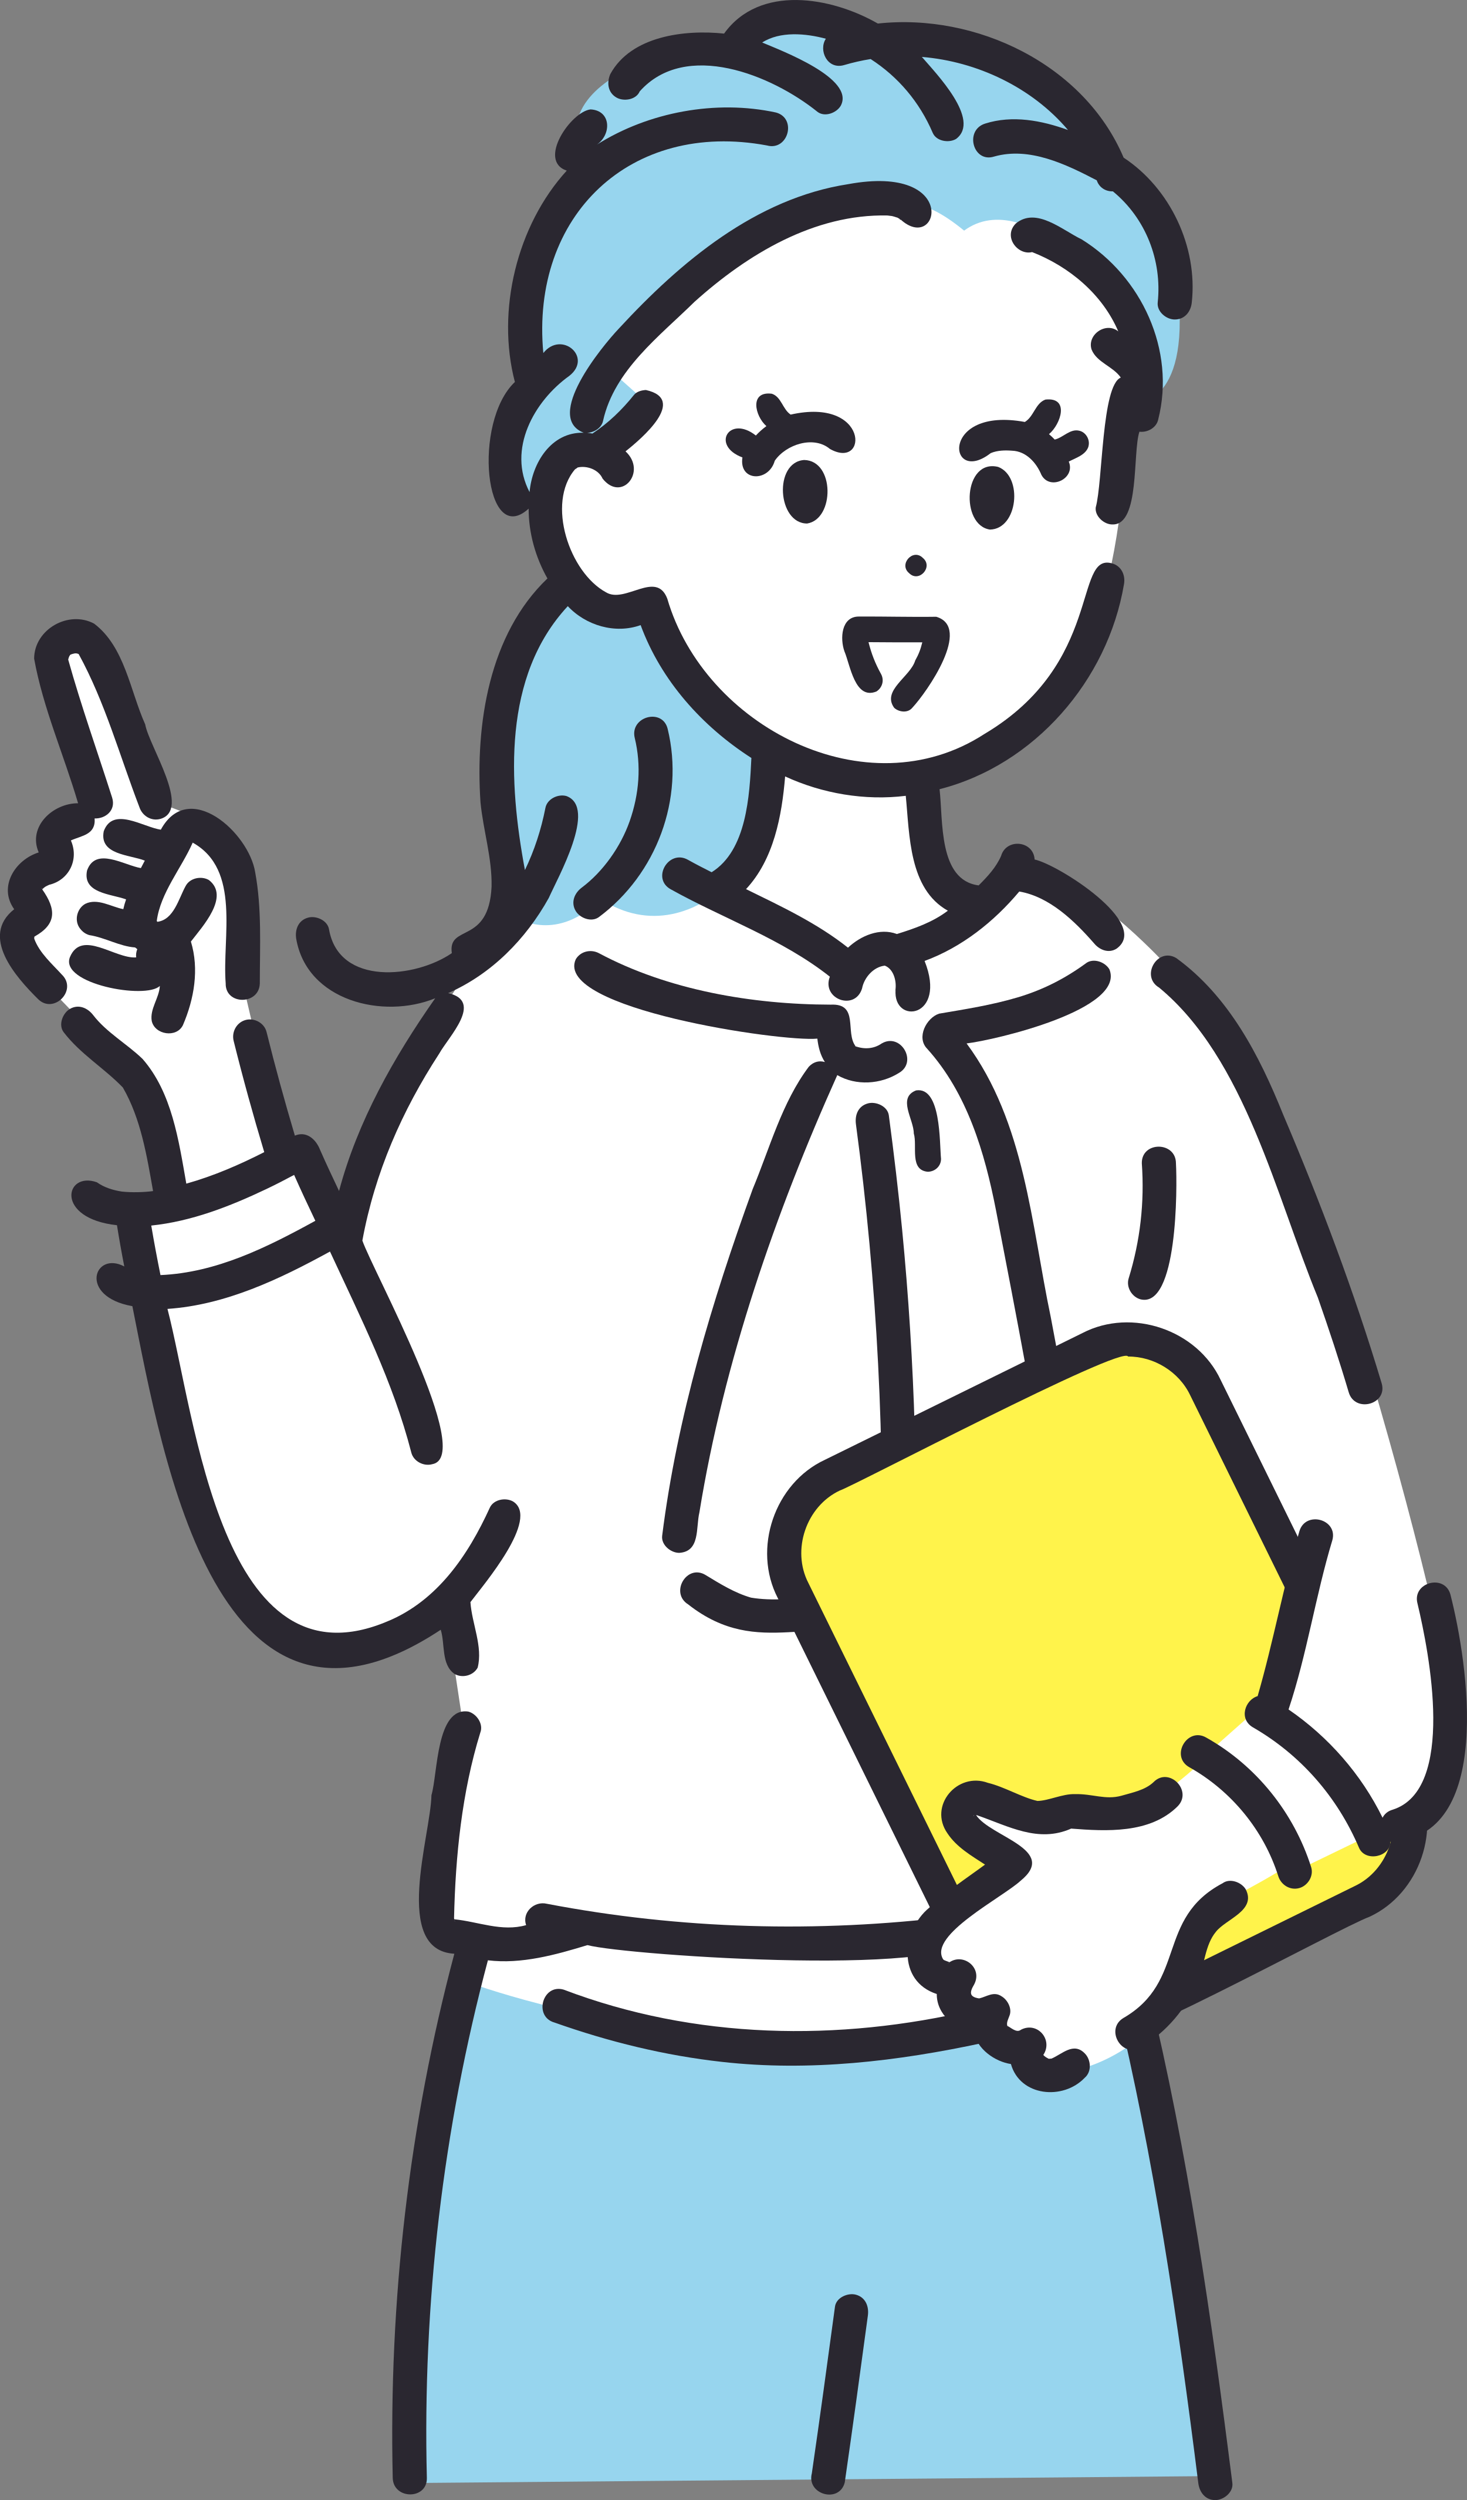 <?xml version="1.0" encoding="UTF-8"?><svg id="_レイヤー_2" xmlns="http://www.w3.org/2000/svg" viewBox="0 0 268.65 457.7"><rect x="0" y="0" width="268.65" height="457.7" fill="#808080" stroke="none"/><defs><style>.cls-1{fill:#fff;}.cls-2{fill:#fff34b;}.cls-3{fill:#97d5ee;}.cls-4{fill:#2a2730;}</style></defs><g id="Layer"><g id="group"><path class="cls-1" d="M208.78,64.48c-4.33,16.92-.23,56.2-24.25,70.53,0,0-15.26,6.48-15.26,6.48-1.71,9.24,2.01,23.3,14.28,25.42,0,0-13.65,23.76-37.67,3.23l-13.49-7.12s10.77-7.51,9.47-25.35c0,0-18.99-13.52-22.78-26.29-24.26,7.9-24.48-39.54-6.76-27.55l-2.32-16.41s57.69-89.48,98.79-2.93Z"/><path class="cls-1" d="M17.2,145.82l-8.52-25.19s2.74-7.64,8.52-2.36l11.34,28.65s14.3,3.86,14.98,10.57c.68,6.71.94,22.51.94,22.51l7.33,31.45s-11.26,8.19-21.39,8.09l-5.28-22.07-21.99-22.71,3.16-8.21-2.17-6.34,4.56-3.8.69-4.73,7.82-5.85Z"/><path class="cls-3" d="M74.31,454.57l148.26-1.28c-1.91-35.71-12.01-71.26-21.48-98.06l-115.3.91c-4.34,20.06-13.25,64.92-11.49,98.43Z"/><path class="cls-1" d="M125.97,158.1s-8.82-6.61-22.64,6.25c-21.64,1.51-39.67,61.88-40.2,63.16,0,0-7.9-16.75-9.11-16.06-3.84,2.18-29.77,9.96-29.77,9.96,17.46,118.3,57.33,73.08,57.33,73.08l3.19,21.09-4.78,37.16,6.67,1.56-1.89,8.25s66.07,25.59,132.03-.81l2.96-11.83,32.26-15.6s14.4-.54,15.14-13.5c.74-12.97-29.3-125.53-43.84-137l-10.01-7.42s-16.15-17.49-23.52-15.4l-24.6,14.27-8.38.45-30.85-17.61Z"/><path class="cls-3" d="M161.43,6.79s-12.64-9.39-25.86.51c.09-.71-37.73,4.02-28.73,22.47-8.26,10.75-12.49,24.09-8.86,40.39-13.47,9.95-5.46,15.95,1.95,24.09,0,0,1.91-16.68,10.68-11.76l9.01-7.72-8.25-7.36s20.41-26.49,36.51-29.09c16.1-2.6,20.68-2.63,28.68,3.9,11.56-8.5,29.46,12.64,32.23,18.29.32.96-4.58,2.02-4.58,2.02l4.24,4.37-.97,7.01s10.55.91,8.23-20.82-11.49-22.86-14.07-24.1c0,0-11.41-28.04-40.2-22.21Z"/><path class="cls-3" d="M104.48,105.56s-14.55,13.86-13.87,23.4c.68,9.55,8.5,46.62-10.12,49.15,0,0,8.75.54,14.36-9.99,0,0,7.2,4.51,15.13-3.55,17.68,11.63,36.07-12.13,31.86-26.9,0,0-19.1-15.31-22.78-26.29,0,0-11.45-2.87-14.58-5.82Z"/><path class="cls-4" d="M199.32,81.74c.35-1.19-.42-2.59-1.64-2.88-1.71-.44-2.95,1.24-4.53,1.61-.33-.35-.68-.68-1.05-.99,2.18-1.83,3.82-6.82-.65-6.33-1.85.66-2.1,3.09-3.77,4.1-15.66-2.89-14.1,11.82-6.25,5.7,1.23-.51,2.59-.54,3.91-.44,2.57.09,4.44,2.18,5.37,4.42,1.57,2.97,6.33.65,5.01-2.43,1.32-.69,3.11-1.21,3.61-2.75Z"/><path class="cls-4" d="M182.8,85.48c-6.35-1.56-6.99,10.66-1.51,11.47,5.13-.1,6.08-9.71,1.51-11.47Z"/><path class="cls-4" d="M151.97,82.18c7.06,3.99,7.21-9.53-7.18-6.28-1.48-.99-1.7-3.26-3.45-3.82-4.13-.52-3.11,4.07-.99,5.93-.7.51-1.35,1.09-1.93,1.72-4.87-3.84-8.28,1.85-2.46,4.01-.68,4.44,4.82,4.55,5.92.61,2.06-3,7.13-4.65,10.09-2.17Z"/><path class="cls-4" d="M147.27,84.21c-5.63.39-4.91,11.64.54,11.63,5.04-.8,5.09-11.51-.54-11.63Z"/><path class="cls-4" d="M166.49,104.93c1.8,1.82,4.48-1.17,2.51-2.79-1.8-1.82-4.48,1.17-2.51,2.79Z"/><path class="cls-4" d="M167.6,120.93c-.92,2.99-6.16,5.46-3.85,8.65.86.79,2.48,1.01,3.31,0,2.72-2.91,10.97-14.75,4.39-16.67-4.73.07-9.46-.07-14.18-.04-3.22,0-3.46,4.04-2.63,6.37,1.08,2.56,1.91,8.95,5.86,7.35,1.09-.7,1.47-2.06.84-3.21-1.07-1.93-1.76-3.72-2.29-5.82,3.28.03,6.56.04,9.85.03-.31,1.27-.66,2.2-1.3,3.33Z"/><path class="cls-4" d="M212.1,76.8c3.23-12.69-3.05-26.18-14.02-32.98-3.53-1.68-8.29-5.99-12.05-2.91-2.4,2.4.35,5.89,2.98,5.24,6.79,2.65,12.87,7.71,15.78,14.52-2.23-1.83-5.77.58-4.89,3.32.95,2.37,3.91,3.06,5.35,5.13-3.52,1.47-3.29,19.11-4.59,23.77-.2,1.63,1.58,3.19,3.13,3.12,4.98.04,3.6-13.1,4.87-16.98,1.47.19,3.13-.72,3.45-2.25Z"/><path class="cls-4" d="M112.88,17.85c1.31.77,3.61.44,4.27-1.12,8.42-9.44,24.18-3,32.55,3.74,1.34,1.03,3.5.21,4.27-1.12,2.65-5-10.85-10.06-14.39-11.57,3.27-2.09,7.94-1.69,11.66-.69-1.39,2.1.26,5.73,3.35,4.82,1.6-.47,3.22-.84,4.85-1.1,5.05,3.26,8.95,7.86,11.37,13.51.66,1.55,2.95,1.9,4.27,1.12,4.64-3.47-3.7-12.04-6.26-15.02,10.1.83,20.15,5.57,26.76,13.38-4.83-1.75-10.18-2.77-15.19-1.17-3.82,1.22-2.19,7.25,1.66,6.03,6.48-1.84,13.13,1.41,18.8,4.35.41,1.28,1.59,2.06,2.95,2.02,6.02,4.93,9.03,12.66,8.21,20.34-.18,1.68,1.56,3.12,3.12,3.12,1.84,0,2.95-1.44,3.12-3.12,1.12-10.19-3.96-20.9-12.48-26.51-7.24-17.08-27.02-26.51-45.01-24.55-8.55-4.9-21.67-7.2-28.16,1.84-7.21-.76-17.03.42-20.84,7.42-.66,1.55-.47,3.35,1.12,4.28Z"/><path class="cls-4" d="M106.54,162.49c-1.35,1.01-2.04,2.7-1.12,4.27.78,1.33,2.91,2.14,4.27,1.12,10.54-7.86,15.7-21.6,12.58-34.44-.95-3.91-6.98-2.25-6.03,1.66,1.22,5.03.83,10.24-.94,15.27-1.63,4.61-4.84,9.19-8.76,12.12Z"/><path class="cls-4" d="M156.73,191.58s-.02-.02-.03-.03c.01,0,.02.02.03.03Z"/><path class="cls-4" d="M198.88,176.34c-3.92,2.86-7.97,4.9-12.52,6.25-4.7,1.4-9.56,2.16-14.39,2.98-2.34.78-4.19,4.38-2.19,6.41,7.34,8.14,10.54,18.97,12.6,29.51,3.74,19.4,7.53,38.81,10.48,58.35-6.79-.02-13.59-.03-20.38-.06-4.02-.01-4.03,6.23,0,6.25,7.99.03,15.98.04,23.98.07,2.24,0,3.29-1.99,3.01-3.96-1.93-13.75-4.46-27.4-7.05-41.04-3.58-17.03-4.72-35.64-15.41-50.08,5.22-.61,29.15-6.23,26.15-13.57-.79-1.34-2.9-2.12-4.28-1.12Z"/><path class="cls-4" d="M148.14,195.25c-4.95,6.57-7.16,14.91-10.3,22.43-7.46,20.56-13.84,41.73-16.58,63.48-.2,1.68,1.58,3.12,3.12,3.12,3.88-.24,3.03-4.59,3.7-7.4,4.48-27.63,13.97-54.95,25.25-80.06,3.45,1.99,7.95,1.7,11.29-.4,3.5-2,.34-7.43-3.15-5.4-1.42.99-3.13,1.11-4.75.54.03.03.07.07.12.11-.08-.05-.13-.14-.23-.14-.01-.02-.04-.06-.05-.08.03.01.07.04.13.09-1.97-2.53.68-7.88-4.56-7.62-14.41-.03-29.79-2.66-42.43-9.41-1.49-.8-3.4-.37-4.27,1.12-4.02,9.03,37.79,15.16,44.25,14.51.17,1.51.54,3,1.38,4.29-.94-.29-2.01-.12-2.91.82ZM156.85,191.69c.06.06.14.14.22.24-.07-.08-.16-.17-.24-.25,0,0,.01,0,.02,0ZM156.59,191.53s-.09-.08-.07-.08c.02.03.05.06.07.08Z"/><path class="cls-4" d="M169.99,214.51c1.28-.06,2.33-1.03,2.34-2.34-.29-3.09.02-13.26-4.57-12.55-3.48,1.35-.41,5.3-.42,7.87.7,2.31-.87,6.79,2.65,7.03Z"/><path class="cls-4" d="M126.04,293.73c13.17,10.33,23.46.83,36.63,7.17,2.15,1.03,4.61-.21,4.7-2.7.91-24.37.19-48.79-2.16-73.06-.68-7-1.51-13.99-2.44-20.96-.23-1.67-2.37-2.59-3.84-2.18-1.81.5-2.41,2.16-2.18,3.84,3.9,29.09,5.41,58.52,4.51,87.86-7.65-3.18-15.89.08-23.72-1.22-3-.86-5.69-2.54-8.34-4.15-3.45-2.09-6.59,3.31-3.15,5.4Z"/><path class="cls-4" d="M253.02,253.23c-5.03-16.75-11.21-33.15-18.06-49.24-4.34-10.78-9.92-21.6-19.54-28.59-3.43-2.08-6.64,3.32-3.15,5.4,15.76,13.03,21.42,38.19,29.06,56.73,2.01,5.74,3.93,11.52,5.66,17.36,1.14,3.85,7.18,2.21,6.03-1.66Z"/><path class="cls-4" d="M178.37,367.95c-24.82,5.86-51.16,5.42-75.15-3.71-3.85-1.13-5.57,4.94-1.66,6.03,9.95,3.52,20.19,6.04,30.69,7.2,15.99,1.8,32.13-.11,47.78-3.48,3.88-1.02,2.26-7.1-1.66-6.03Z"/><path class="cls-4" d="M107.58,356.09c7.14,1.91,70.83,6.23,69.98-2.13,0-1.53-1.44-3.33-3.12-3.12-24.69,3.04-49.86,2.36-74.3-2.32-2.28-.55-4.6,1.56-3.79,3.91-4.47,1.27-8.77-.64-13.16-1.07-.07-.34-.09-.41-.04-.19.25-11.33,1.43-23.08,4.81-33.99.61-1.57-.67-3.43-2.18-3.84-5.91-.9-5.6,11.35-6.77,15.3-.14,7.4-7.21,28.39,4.19,29.03-8.3,31.21-12.02,63.69-11.28,95.96.1,4.01,6.35,4.03,6.25,0-.8-31.88,2.96-63.95,11.18-94.76,6.1.75,12.44-1.01,18.23-2.78ZM83.24,351.57s.03.02.05.04c.03.19.01.17-.05-.04ZM83.22,351.4s0,0-.02-.01c0,0,0,0,0,0,0,0,.01,0,.02.01Z"/><path class="cls-4" d="M210.34,364.35c-.94-3.91-6.96-2.25-6.03,1.66,7,29.15,11.41,58.83,15.13,88.56.21,1.67,1.28,3.12,3.12,3.12,1.52,0,3.34-1.44,3.12-3.12-3.83-30.27-8.16-60.54-15.35-90.22Z"/><path class="cls-4" d="M156.75,420.09c-1.46-.4-3.61.5-3.84,2.18-1.38,10.18-2.76,20.36-4.24,30.52-1.01,3.89,5.03,5.58,6.03,1.66,1.47-10.16,2.85-20.34,4.23-30.52.23-1.67-.4-3.35-2.18-3.84Z"/><path class="cls-4" d="M208.87,237.87c6.79,1.64,6.73-20.44,6.48-24.92-.02-4.03-6.31-4.05-6.25,0,.51,7.18-.29,14.21-2.41,21.08-.5,1.61.59,3.41,2.18,3.84Z"/><path class="cls-4" d="M12.95,119.84s0,0-.01,0c.02,0,.04-.02.08-.03-.03.01-.05.01-.07.02,0,0,0,0,0,0Z"/><path class="cls-4" d="M29.45,151.89c-3.24-.47-8.76-4.31-10.45.28-.86,4.34,4.7,4.28,7.52,5.38-.23.45-.47.89-.72,1.37-3.09-.52-8.3-3.97-9.86.45-.86,4.2,4.39,4.26,7.15,5.28-.21.6-.38,1.19-.51,1.79-2.24-.44-4.74-2.08-6.97-.97-1.45.81-2.01,2.86-1.12,4.28.44.68,1.07,1.22,1.87,1.44,2.86.44,5.55,2.06,8.38,2.26.13.11.26.21.4.31-.19.48-.27,1-.2,1.51-3.88.31-9.99-5.21-12.14-.04-1.9,4.89,13.93,7.79,16.47,5.26-.12,2.24-1.86,4.2-1.48,6.43.56,2.52,4.54,3.15,5.71.75,2.06-4.8,3-10.24,1.46-15.3,2.08-2.72,7.2-8.23,3.3-11.26-1.39-.81-3.51-.39-4.28,1.12-1.26,2.28-2.15,6.14-5.15,6.52-.04-.05-.12-.09-.12-.17.67-5.12,4.49-9.6,6.58-14.32,8.88,4.95,5.37,17.32,6.04,25.76-.1,4.02,6.15,4.02,6.25,0,0-6.76.39-13.67-.85-20.34-1.16-7.27-12.19-17.17-17.29-7.77ZM35.09,154.21s.03-.03.08-.02c-.15.05-.18.06-.08.02ZM29.57,168.64c-.07.04-.05.03,0,0h0ZM28.9,168.79c.12.07.17.17,0,0h0Z"/><path class="cls-4" d="M11.39,178.49c-1.86-2.05-4.15-4-5.12-6.64,0-.04,0-.35.05-.4,4.06-2.26,4-4.97,1.41-8.64.48-.47.57-.5,1.27-.83,3.66-.86,5.51-4.65,3.98-8.12,2.01-.91,4.57-1.04,4.35-4.03,1.94.08,3.96-1.44,3.2-3.83-2.69-8.41-5.66-16.74-8.04-25.25.09-.32.17-.71.44-.91-.03.01-.05.02-.07.02,0,0,0,0,0,0,.02,0,.04-.02.07-.03,0,0,0,0-.01,0,.53-.17.95-.35,1.49-.09,4.82,8.79,7.52,18.65,11.11,28,.52,1.6,2.16,2.64,3.84,2.18,5.76-1.66-2.07-13.31-2.77-17.31-2.76-6.14-3.74-14.19-9.35-18.44-4.67-2.51-10.96,1.02-10.99,6.4,1.63,9.04,5.46,17.65,8.05,26.48-4.57-.02-9.27,4.25-7.21,9-4.32,1.35-7.45,6.28-4.49,10.4-6.31,4.98.28,12.4,4.36,16.44,2.84,2.85,7.26-1.56,4.42-4.42ZM12.86,119.87s-.02,0,0,0c0,0,0,0,0,0ZM7.3,156.81c.01.06,0,.05,0,0h0ZM7.67,162.7c-.04-.07-.06-.1-.06-.1.09-.04.07.03.06.1Z"/><path class="cls-4" d="M71.3,296.68c.18-.08.32-.14,0,0h0Z"/><path class="cls-4" d="M80.71,298.36c.82,2.6.06,6.32,2.49,8.06,1.42.86,3.47.35,4.27-1.12,1-3.85-1.06-8.06-1.32-12,2.46-3.26,12.74-15.29,7.83-18.41-1.35-.79-3.57-.42-4.28,1.12-4,8.76-9.59,16.95-18.59,20.75.07-.03.12-.06.17-.08-30.77,13.4-35.49-37.39-40.61-57.06,10.65-.72,20.53-5.44,29.76-10.5,5.64,12.17,11.56,23.88,14.88,36.75.38,1.64,2.26,2.62,3.84,2.18,7.88-1.38-10.88-35.4-12.79-40.94,2.29-12.45,7.26-23.76,14.07-34.22,1.74-3.13,8.18-9.6,1.64-11.08,7.93-3.48,14.24-9.88,18.43-17.43,1.66-3.75,8.92-16.57,3.22-18.65-1.53-.42-3.52.52-3.84,2.18-.77,3.94-2.02,7.79-3.75,11.37-3.01-16.11-4.12-35.44,7.85-48.31,3.31,3.54,8.67,5.14,13.34,3.47,3.74,10.16,11.25,18.52,20.28,24.32-.33,6.89-.85,16.92-7.28,20.92-1.47-.74-2.93-1.49-4.36-2.29-3.52-1.95-6.68,3.44-3.15,5.4,9.65,5.38,20.44,9.11,29.16,16.01-1.57,4.1,4.6,6.36,5.9,2.15.38-1.99,2.09-3.95,4.17-4.17,1.57.62,2.11,2.66,1.97,4.18-.01.21-.14,1.18,0,.22-.56,6.5,9.51,5.28,5.31-5.26,6.8-2.5,12.7-7.17,17.34-12.71,5.55.95,10.13,5.41,13.69,9.48.99,1.21,2.68,1.91,4.14.97,6.34-4.59-10.75-15.41-15.02-16.31-.2-3.47-5.19-3.95-6.14-.66-.91,2.1-2.5,3.8-4.11,5.4-7.41-.96-6.49-11.88-7.16-17.61,17.38-4.44,30.79-19.9,33.77-37.5.31-1.66-.46-3.37-2.18-3.84-7.06-2.03-1.59,18.3-23.36,31.22-21.59,14.04-51.28-1.41-58.09-24.76-2.02-5.3-7.7.97-11.21-1.16-6.71-3.63-10.98-16.3-5.69-22.52,0,0,.36-.23.31-.2.08-.06.14-.1.18-.14,1.7-.39,3.83.39,4.56,2.04,3.51,4.41,8.19-1.31,4.2-4.99,2.96-2.34,11.38-9.52,3.74-11.23-.77.03-1.71.28-2.21.92-2.17,2.71-4.69,5.14-7.59,7.05-.32-.06-.64-.1-.96-.13,1.31-.07,2.67-.92,2.92-2.26,2.08-9.24,10.3-15.4,16.75-21.74,9.69-8.7,21.91-16.09,35.33-15.79,0,0,.71.1.67.08.35.04.83.23,1.16.32.16.09.32.19.48.28-.38-.21.31.37.05.02,7.02,6.47,11.07-10.24-9.59-6.43-16.89,2.61-30.69,14.22-41.95,26.41-3.19,3.37-13.75,16.25-6.46,19.09-5.98-.16-9.44,5.56-9.91,10.87-4.11-7.82.8-16.65,7.29-21.29,4.33-3.42-1.46-8.35-4.77-4.17-2.37-25.19,15.99-42.65,40.95-38,3.88,1.06,5.54-4.97,1.66-6.03-10.96-2.38-23.31-.11-32.79,5.87,2.69-1.88,2.62-6.24-1.17-6.44-3.59.4-9.79,9.4-4.36,11.21-9.15,10.02-12.92,25.67-9.5,38.69-7.8,7.4-5.49,30.5,2.52,23.19,0,4.48,1.25,8.89,3.44,12.78-10.73,10.25-13.21,26.73-12.26,40.96.5,5.16,2.15,10.27,2.03,15.47-.5,10.68-8.04,6.77-7.28,12.16-6.63,4.57-20.64,6.08-22.48-4.32-.25-1.67-2.36-2.59-3.84-2.18-1.79.49-2.43,2.17-2.18,3.84,1.94,11.41,15.91,14.82,25.46,10.92-7.56,10.78-14.19,22.47-17.61,35.28-1.17-2.48-2.35-4.96-3.45-7.47-.09-.22-.62-1.45-.2-.45-.77-1.69-2.44-3.07-4.44-2.21-1.87-6.29-3.61-12.62-5.19-18.99-.41-1.64-2.25-2.62-3.84-2.18-1.66.46-2.59,2.2-2.18,3.84,1.7,6.83,3.57,13.61,5.6,20.35-4.59,2.34-9.27,4.36-14.27,5.77-1.39-7.87-2.62-16.68-8.02-22.84-2.87-2.77-6.59-4.83-9.04-8.02-1.03-1.33-2.69-2.05-4.27-1.12-1.31.77-2.16,2.93-1.12,4.27,3.07,4,7.36,6.52,10.83,10.11,3.31,5.73,4.39,12.52,5.53,18.96-1.61.22-3.92.29-5.69.09.35.05.34.05-.03,0-1.62-.25-3.22-.74-4.57-1.7-5.84-2.08-7.79,6.62,3.68,7.86.4,2.52.85,5.04,1.34,7.55-5.51-2.93-8.5,5.5,1.48,7.27,5.68,28.47,15.62,86.31,56.5,59.22ZM163.98,179.51s.01.04.02.09c0-.05-.02-.09-.02-.09ZM176.08,161.07s-.04-.05-.05-.07c.02.02.04.05.05.07ZM175.94,160.93c-.05-.03-.1-.07-.15-.1-.34-.2-.04-.05.15.1ZM174.35,158.79c.02.05.02.06,0,0h0ZM174.23,158.46s-.04-.08-.04-.08c0,0,.02.03.04.08ZM172.62,151.62c-.02-.13-.03-.24,0,0h0ZM165.87,145.69c.72,7.21.55,17.03,7.71,21.03-2.79,2.12-6.06,3.25-9.33,4.27-3.15-1.18-6.61.31-8.96,2.5-5.64-4.48-12.24-7.57-18.67-10.72,5.08-5.44,6.56-13.38,7.16-20.63,6.82,3.15,14.63,4.47,22.09,3.55ZM109.36,107.51c-.23-.15-.11-.08,0,0h0ZM107.03,85.5s-.03,0,0,0h0ZM110.01,86.98c.3.28.09.12,0,0h0ZM48.75,217.69c1.73-.82,3.43-1.7,5.11-2.6,1.25,2.82,2.56,5.62,3.89,8.4-8.92,4.89-18.08,9.48-28.36,9.94-.61-3.02-1.18-6.04-1.69-9.07,7.38-.76,14.4-3.51,21.05-6.67ZM62.06,299.17c-.5.09-.17.02,0,0h0Z"/><path class="cls-2" d="M149.44,271.45s-7.88,8.44-5.68,14.93c2.2,6.49,35.4,74.04,35.4,74.04,0,0,7.33,16.79,23.35,10.42,16.02-6.37,53.27-27.02,53.27-27.02,0,0,4.89-3.82,2.25-12.53-2.64-8.7-39.13-79.44-39.13-79.44,0,0-6.54-11.48-22.18-3.95-15.63,7.53-47.29,23.55-47.29,23.55Z"/><path class="cls-4" d="M195.31,376.05c-6.98,0-13.71-3.88-16.99-10.56l-35.89-72.94c-4.67-9.02-.6-21.01,8.62-25.3,0,0,47.2-23.22,47.2-23.22,9.02-4.67,21.01-.59,25.3,8.62,0,0,35.89,72.94,35.89,72.94,4.67,9.02.6,21.01-8.62,25.3-5.66,2.07-50.07,26.67-55.51,25.16ZM206.58,248.33c-1.06-2.18-50.43,23.81-52.77,24.53-6.16,2.88-8.9,10.9-5.77,16.94,0,0,35.89,72.94,35.89,72.94,3.08,6.26,10.68,8.85,16.94,5.77l47.2-23.22c6.16-2.88,8.9-10.9,5.77-16.94,0,0-35.89-72.94-35.89-72.94-2.05-4.29-6.63-7.1-11.36-7.07Z"/><path class="cls-1" d="M220.7,321.83s-9.45,9.67-16.21,9.9c-6.75.23-16.07.64-16.07.64l-9.22-3.88c-13.19,3.89,5.51,11.66,6.12,12.26-.41.27-16.13,14.32-16.13,14.32,0,0-.75,5.66,4.65,6.75,0,0,1.01,7.07,6.62,7.97,0,0,.54,3.41,5.94,4.14,0,0-1.49,4.37,5.54,5.32,7.02.95,17.83-4.86,22.83-12.83,10.09-22.66,4.16-14.23,21.81-25.31,0,0-5.34-17.51-15.87-19.26Z"/><path class="cls-1" d="M220.17,321.83s13.73,12.67,16.92,20.81l13.26-6.42c21.92,2.23,15.98-35.37,14.17-41.48,0,0-23.31-15.33-23.21-14.99s-8.6,30.94-8.6,30.94l-12.55,11.13Z"/><path class="cls-4" d="M179.04,332.36c5.66,1.96,11.09,5.07,17.12,2.4,6.38.49,14.41.98,19.5-4.08,2.82-2.87-1.6-7.32-4.42-4.42-1.57,1.48-3.88,1.9-5.9,2.49-2.94.8-5.28-.39-8.51-.3-2.21-.08-4.8,1.21-6.84,1.25-2.94-.67-6.03-2.58-9.06-3.31-5.61-2.08-10.98,4.2-7.41,9.26,1.67,2.52,4.39,4.09,6.87,5.7-3.46,2.55-7.12,4.92-10.23,7.9-5.11,4.2-5.9,13.44,1.39,15.79-.04,3.7,3.32,6.56,6.81,6.97.5,3.1,3.89,5.43,6.77,5.85,1.65,5.91,9.53,6.72,13.54,2.49,1.28-1.1,1.13-3.28,0-4.42-2.08-2.16-4.15.12-6.12.94,0-.01-.32.02-.5.03-.42-.22-.72-.39-.99-.7t0,0s0,0,0,0c1.84-2.79-1.09-6.18-4.09-4.62-.82.66-1.84-.41-2.5-.7-.2-.63.2-1.29.4-1.88.51-1.26-.34-2.89-1.44-3.53-1.45-1-2.76.08-4.12.38-1.78-.27-1.81-1.05-.93-2.53,1.62-2.99-1.84-5.82-4.46-4.12,0,0,0,0-.02,0-.02.02-.03.03-.06.05,0,0,0,0,.01,0-.13.09-.26.18-.39.29.05-.05.29-.23.42-.34-.01,0-.03,0-.04,0-.1-.04-.86-.3-1.05-.42-.01-.03-.04-.08-.12-.17-2.54-4.42,10.85-11.21,14.21-14.28,7.05-5.71-5.5-8.05-8.13-12.04.1,0,.19.04.28.06ZM191.03,376.23s0,0,0,0c-.11.19-.08.12,0,0ZM184.49,371s-.01-.04-.02-.06c.03.03.05.06.02.06ZM178.39,332.27s-.04.08-.06.11c-.16.25-.06-.02.06-.11Z"/><path class="cls-4" d="M173.91,359.21c.12-.1.09-.08-.01,0,0,0,0,0,.01,0Z"/><path class="cls-4" d="M223.86,344.78c-12.17,6.47-6.52,17.91-18.11,24.64-3.46,2.05-.32,7.45,3.15,5.4,4.68-2.77,8.41-7.18,10.48-12.2,1.23-2.92,1.27-6.54,3.29-8.97,1.83-2.35,7.43-3.87,5.47-7.75-.77-1.32-2.92-2.14-4.27-1.12Z"/><path class="cls-4" d="M220.92,318.11c-3.48-2.04-6.66,3.38-3.15,5.4,7.77,4.36,13.67,11.59,16.32,19.96.51,1.61,2.17,2.64,3.84,2.18,1.58-.44,2.69-2.23,2.18-3.84-3.16-9.97-10.06-18.57-19.19-23.7Z"/><path class="cls-4" d="M265.62,291.92c-1.06-3.87-7.09-2.23-6.03,1.66,2.16,9.04,7.04,34.01-4.53,37.71-.93.26-1.54.81-1.87,1.48-3.9-7.95-9.92-14.82-17.22-19.82,3.37-10.09,4.93-20.75,8.01-30.95,1.12-3.87-4.91-5.52-6.03-1.66-2.89,9.97-4.76,20.2-7.64,30.17-2.29.66-3.52,4.18-.85,5.72,8.73,5.04,15.45,12.72,19.44,22.1,1.19,2.58,5.68,1.63,5.73-1.15,19.07-.79,14.2-32.7,10.99-45.25Z"/></g></g></svg>